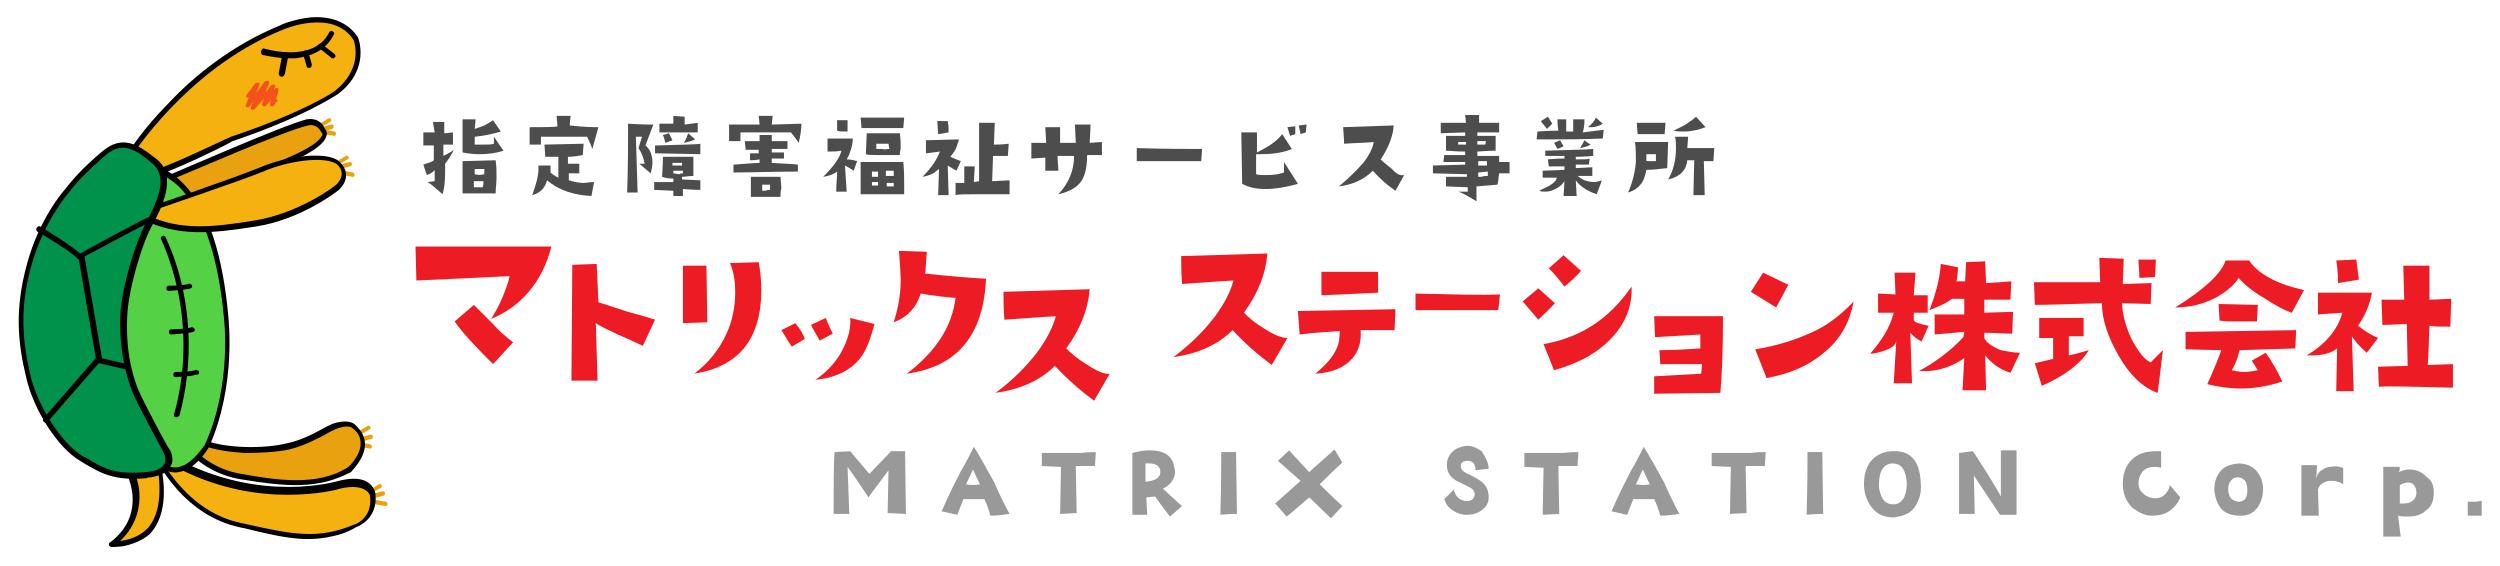 <?xml version="1.0" encoding="utf-8"?>
<!-- Generator: Adobe Illustrator 24.2.3, SVG Export Plug-In . SVG Version: 6.00 Build 0)  -->
<svg version="1.1" id="レイヤー_1" xmlns="http://www.w3.org/2000/svg" xmlns:xlink="http://www.w3.org/1999/xlink" x="0px"
	 y="0px" viewBox="0 0 287 65" style="enable-background:new 0 0 287 65;" xml:space="preserve">
<style type="text/css">
	.st0{fill:#ED1C24;}
	.st1{fill:#999999;}
	.st2{fill:#4D4D4D;}
	.st3{fill:#EAA10F;}
	.st4{fill:#F5B10F;}
	.st5{fill:#55D145;}
	.st6{fill:#00924A;}
	.st7{fill:#F3531A;}
</style>
<g>
	<g>
		<path class="st0" d="M63.3,28.3c-0.5,2-1.4,3.8-2.6,5.2c-1.2,1.4-2.6,2.4-4.3,3.1c0.4-0.7,0.9-1.5,1.3-2.5s0.7-1.8,0.8-2.4
			c-4.5,0.2-8.1,0.4-10.7,0.5l-0.1-3.9H63.3z M58.9,39.3l-2.3,2.5c-2.1-2.1-3.6-3.7-4.4-4.9l2.2-1.9c1.4,1.4,2.1,2.1,2.2,2.2
			C57.2,37.9,58,38.6,58.9,39.3z"/>
		<path class="st0" d="M75.2,36.7l-1.4,3c-1.5-0.7-2.4-1.1-2.9-1.3c-1.2-0.6-2.1-1-2.5-1.3l0.2,6.6l-3,0l0.1-13.3l2.8-0.1l0.2,4.4
			c1,0.3,2.1,0.7,3.4,1.1C73.6,36.2,74.6,36.5,75.2,36.7z"/>
		<path class="st0" d="M81.2,37l-2.8,0.1l0-6.6l2.7,0L81.2,37z M87.1,30.1c0.2,1.1,0.3,2.2,0.3,3.2c0,5.6-2.6,8.8-7.7,9.6
			c1.6-1.2,2.9-2.8,3.7-4.6c0.7-1.5,1-3.1,1-4.8c0-1.3-0.2-2.4-0.6-3.3L87.1,30.1z"/>
		<path class="st0" d="M92.4,38.9l-1.5,0.9c-0.5-0.7-0.8-1.3-1.2-1.9l1.6-0.8C91.9,37.8,92.2,38.4,92.4,38.9z M95.6,38.3l-1.5,0.8
			c-0.2-0.4-0.6-1-1-1.8l1.7-0.8C95.1,37.3,95.4,37.9,95.6,38.3z M100.4,37.2c-0.5,1.8-1,3.2-1.8,4.1c-1.1,1.3-2.8,2.1-5,2.3
			c1.5-1,2.6-2.3,3.3-3.8c0.5-1.1,0.8-2.2,0.7-3.3L100.4,37.2z"/>
		<path class="st0" d="M113.2,32c-0.3,6.5-3.3,10.1-9.1,10.9c3.3-2.5,5.2-5.4,5.6-8.7c-1.4-0.1-2.8-0.3-4-0.5
			c-0.5,1.6-1.5,2.7-3.1,3.3c0.5-1.6,0.8-3.2,0.8-4.8c0-0.8-0.1-2-0.2-3.4l3.2,0.1c-0.1,1.1-0.1,1.9-0.2,2.5
			C108.9,31.7,111.3,31.9,113.2,32z"/>
		<path class="st0" d="M127.4,42.9l-1.8,3.1c-1.5-1.1-3-2.4-4.5-4c-1.7,1.7-4,2.7-6.8,3.1c2-1.5,3.5-3,4.8-4.7
			c1.1-1.5,1.8-2.9,2.1-4.1c-1.4,0.1-3.4,0.2-5.9,0.4c-0.1-1.3-0.1-2.4-0.1-3.2l9.9-0.3c-0.2,2.4-1.1,4.6-2.7,6.8
			c0.6,0.6,1.3,1.2,2.3,1.8C125.9,42.6,126.8,43,127.4,42.9z"/>
		<path class="st0" d="M147.8,38.8l-1.8,3.1c-1.5-1.1-3-2.4-4.5-4c-1.7,1.7-4,2.7-6.8,3.1c2-1.5,3.5-3,4.8-4.7
			c1.1-1.5,1.8-2.9,2.1-4.1c-1.4,0.1-3.4,0.2-5.9,0.4c-0.1-1.3-0.1-2.4-0.1-3.2l9.9-0.3c-0.2,2.4-1.1,4.6-2.7,6.8
			c0.6,0.6,1.3,1.2,2.3,1.8C146.3,38.5,147.2,38.8,147.8,38.8z"/>
		<path class="st0" d="M160.2,35.5l-0.1,2.4l-3.9,0c0.1,1.3-0.2,2.4-1,3.3c-0.9,1-2.3,1.6-4.2,1.7c1.2-1,2-1.9,2.4-2.8
			c0.3-0.6,0.4-1.3,0.4-2.1c-1.5,0.1-3,0.2-4.6,0.4l-0.2-2.7L160.2,35.5z M158.2,31.2l0,2.4l-6.5,0.3l0-2.7c1.3,0,2.6,0,3.8,0
			C156.8,31.2,157.7,31.2,158.2,31.2z"/>
		<path class="st0" d="M172.2,33.8l-0.2,1.8h-9.5l0-1.9C166.7,33.8,170,33.9,172.2,33.8z"/>
		<path class="st0" d="M178.5,34.8c-0.6,0.7-1.3,1.3-1.9,1.9c-0.5-0.6-1.1-1.3-1.8-2.1l1.8-1.5L178.5,34.8z M187.3,32.9
			c0.1,2.1-0.6,4-2.1,5.7c-1.6,1.8-3.9,3.1-6.8,3.9l-1.2-3C181.3,38.8,184.7,36.7,187.3,32.9z M181.5,31.1c-0.6,0.7-1.3,1.3-1.9,1.8
			c-0.6-0.8-1.2-1.5-1.8-2.1l1.7-1.5L181.5,31.1z"/>
		<path class="st0" d="M197.8,36.3c0,3.5-0.1,6.5-0.3,8.8l-7.6,0.1l0-2l5.4-0.3l0.1-1.1l-4.8,0l-0.1-1.6c1.7,0,3.3-0.1,4.7-0.2
			l0-1.6l-5.2,0.3l-0.1-2.4H197.8z"/>
		<path class="st0" d="M205.3,32.7l-1.4,2.6l-2.9-1.8l1.4-2.2C203.4,31.8,204.3,32.2,205.3,32.7z M212.8,34.6
			c-0.4,2.2-1.4,4.2-3.2,5.7c-1.8,1.6-4,2.6-6.8,3.1l-1.3-3.3c2.5-0.4,4.7-1.1,6.6-2C209.7,37.4,211.3,36.2,212.8,34.6z"/>
		<path class="st0" d="M221.4,37.4l-0.8,1.8c-0.4-0.2-0.9-0.5-1.3-1l0.2,5.8h-2.1l0.3-5c0,0.5-0.4,0.9-1.2,1.2
			c-0.6,0.2-1.2,0.4-1.8,0.4c1.4-1.6,2.3-3.1,2.7-4.7h-1.8v-2.2l2,0.1l-0.1-2.5l2.4,0l-0.2,2.6l1.6,0l0,2l-1.6,0l0,0.8
			C219.7,37,220.4,37.2,221.4,37.4z M231.9,40.5l-1.1,2.3c-1.2-0.4-2.1-1-2.9-2l0.1,4l-2.7,0l0.2-3.7c-0.4,0.3-0.9,0.6-1.6,0.9
			c-1,0.4-1.9,0.6-2.9,0.6c-0.2,0-0.5,0-0.7,0c2-1.1,3.7-2.4,5.1-3.9l0.1-0.6l-3.4,0.3l0-2.3l3.4,0l0-1.8l-1.4,0
			c-0.5,0.4-1.3,0.8-2.6,1.3c0.7-1.8,1.2-3.6,1.3-5.3l2,0.4c-0.1,0.8-0.1,1.3-0.2,1.6l1,0l0.1-2.2l2.2-0.1l0.1,2.5l2.9-0.2l-0.1,2.1
			c-1.6,0-2.6,0-3,0l0,1.5l3.3-0.1l-0.1,2.5c-1.1,0-2.2-0.1-3.2-0.1l0,0.6c0.2,0.5,0.9,1,1.9,1.4C230.3,40.3,231.1,40.5,231.9,40.5z
			"/>
		<path class="st0" d="M248.3,40.2c-0.3,2.5-0.5,4.2-0.6,4.9c-1.7-0.6-3.2-2-4.5-4.3c-1.2-2.1-1.9-4.1-1.9-6
			c-3.6,0.1-6.2,0.2-7.7,0.2l-0.1-2.6l7.6,0l-0.1-2.8l2.8,0.1l-0.1,2.9l3.3-0.1l-0.1,2.4l-3.3-0.1c0.1,1.5,0.5,3,1.3,4.5
			c0.7,1.2,1.3,2,2,2.3L248.3,40.2z M239.8,40.2c-0.9,1.5-2.7,2.9-5.4,4.1l-0.8-2.6l2.1-0.5l0-2.4c-0.5,0-1.1,0-1.6,0v-2.3l5.1,0
			l0,2.1c-0.2,0-0.4,0-0.7,0s-0.6,0-1,0v2.2C238,40.7,238.8,40.5,239.8,40.2z M247.5,29.8l-0.1,2l-1.8,0.1c0-0.8-0.1-1.5-0.1-2.1
			L247.5,29.8z"/>
		<path class="st0" d="M264.5,33.3l-1.4,2.6c-0.9-0.3-2-0.9-3.2-1.7c-1.4-0.8-2.3-1.6-2.9-2.3c-0.5,0.8-1.3,1.5-2.5,2.2
			c-1.5,0.8-3.1,1.2-4.8,1.2c3.4-2.1,5.3-3.9,5.8-5.4l2.7,0C259.2,31.4,261.3,32.6,264.5,33.3z M263.6,37.9l-0.1,2.1l-6.4,0.2
			c-0.1,0.5-0.3,1.3-0.9,2.3c0.5,0.1,0.9,0.2,1.4,0.2c0.6,0,1.1-0.1,1.6-0.2l-0.7-1.1l1.6-0.9c0.8,1.1,1.4,2.2,1.9,3.3
			c-1.5,0.5-3.1,0.8-4.7,0.8c-1.4,0-2.7-0.2-3.9-0.5c0.9-2,1.4-3.3,1.6-3.9l-4.1-0.1l0-2L263.6,37.9z M259.2,35l-0.1,1.9
			c-0.8,0-1.5,0-2.2,0c-0.8,0-1.5,0-2.1-0.1l-0.1-1.9L259.2,35z"/>
		<path class="st0" d="M273,38.8l-1.3,1.7c-0.9-0.8-1.4-1.4-1.7-1.9l0.2,6.3l-2,0l0.1-4.9c-0.6,0.5-1.6,0.8-2.9,0.8
			c-0.2,0-0.4,0-0.6,0c2.2-1.3,3.6-3,4.1-4.9l-2.8,0.2v-2.5l6.2,0c-0.2,1.2-0.7,2.5-1.6,3.8C271.6,38.1,272.3,38.5,273,38.8z
			 M270.8,32.1l-2.4,0.4c0-1.2-0.1-2-0.2-2.6l2.3-0.1L270.8,32.1z M281.6,41.8l0,2.7c-4.7-0.1-7.5-0.2-8.5-0.1l-0.1-2.3l3.4-0.1
			l-0.1-4.8c-0.9,0-1.8,0.1-2.8,0.1l-0.1-2.9c0.5,0,1,0,1.4,0s0.8,0,1.2,0l-0.1-3.9l3,0l0,3.9c1,0,1.8-0.1,2.5-0.1l-0.1,3.2
			c-1.1,0-1.9,0-2.4-0.1c-0.1,2.2-0.1,3.7-0.2,4.5L281.6,41.8z"/>
	</g>
	<g>
		<path class="st1" d="M104,59l-2.1-0.1l0.1-4.9c-1.1,1.5-1.9,2.5-2.3,3.1c-1-1.5-1.8-2.7-2.4-3.5l0.2,5.4l-1.8,0
			c0-3.1,0-5.5,0.1-7.1l1.8-0.1l2.2,2.6l2.5-2.6l1.6,0L104,59z"/>
		<path class="st1" d="M115.9,59c-0.8,0.1-1.5,0.2-2.2,0.2c-0.2-0.7-0.4-1.3-0.7-1.9l-2.4,0l-0.7,1.8l-1.8-0.4
			c0.9-2.1,1.7-3.6,2.2-4.6c0.2-0.3,0.7-1.2,1.5-2.8c0.7,1.1,1.4,2.4,2.3,4C114.8,56.9,115.4,58.1,115.9,59z M112.5,55.6
			c-0.1-0.2-0.4-0.8-0.8-1.7l-0.8,1.7C111.5,55.7,112,55.7,112.5,55.6z"/>
		<path class="st1" d="M125.8,51.9l-0.1,1.6c-1,0-1.7,0-2.2,0l0.1,5.4l-1.9,0.1l0.1-5.4l-2.2-0.1V52c1.8,0,3.3,0,4.5,0
			C124.8,51.9,125.4,51.9,125.8,51.9z"/>
		<path class="st1" d="M135.7,58.1l-1.4,1.2c-0.9-1.2-1.5-2-1.7-2.3l-1,0.1l0.1,2H130v-7.1c0.7-0.2,1.4-0.3,2-0.3
			c1.6,0,2.6,0.6,2.8,1.9c0,0.2,0.1,0.3,0.1,0.5c0,0.4-0.1,0.8-0.4,1.2s-0.6,0.6-1,0.8C134.4,56.9,135.1,57.6,135.7,58.1z M133.2,54
			c-0.1-0.5-0.5-0.8-1.3-0.8c-0.1,0-0.3,0-0.4,0l0,2.1C132.7,55.2,133.3,54.8,133.2,54z"/>
		<path class="st1" d="M142,59c-0.4,0-1,0-1.9,0.1c0.1-3.5,0.1-5.9,0.1-7.2l1.7,0L142,59z"/>
		<path class="st1" d="M154.1,58.1l-1.3,1.4l-2.5-2.4c-1.4,1.2-2.3,2-2.6,2.2l-1.3-1.5l2.9-2.6l-2.6-2.3l1.3-1.2
			c0.5,0.6,1.3,1.4,2.3,2.5c0.6-0.6,1.6-1.4,2.9-2.6l0.9,1.5c-1.1,1-2,1.9-2.6,2.5C152.9,57,153.8,57.8,154.1,58.1z"/>
		<path class="st1" d="M170.9,53.8l-1.5,0.2c0-0.3-0.1-0.6-0.2-0.8c-0.2-0.2-0.4-0.3-0.7-0.3c-0.5,0-0.8,0.2-0.8,0.6
			c0,0.3,0.2,0.6,0.6,0.8c0.9,0.4,1.5,0.8,1.8,1c0.6,0.5,0.8,1.1,0.8,1.8c0,0.5-0.2,1-0.6,1.3c-0.5,0.5-1.2,0.7-2,0.7
			c-0.5,0-1.1-0.2-1.5-0.5c-0.5-0.3-0.8-0.7-1-1.3l1.1-1.1c0.2,0.8,0.6,1.2,1.3,1.3c0.7,0.1,1-0.2,1.1-0.7c0-0.4-0.2-0.7-0.7-0.9
			c-0.1-0.1-0.6-0.3-1.4-0.7c-0.7-0.4-1.1-1-1.1-1.8c0-0.6,0.2-1.1,0.6-1.5c0.4-0.4,0.9-0.6,1.5-0.7c0.7-0.1,1.3,0.2,1.9,0.6
			C170.6,52.6,170.9,53.2,170.9,53.8z"/>
		<path class="st1" d="M181.2,51.9l-0.1,1.6c-1,0-1.7,0-2.2,0L179,59l-1.9,0.1l0.1-5.4l-2.2-0.1V52c1.8,0,3.3,0,4.5,0
			C180.2,51.9,180.7,51.9,181.2,51.9z"/>
		<path class="st1" d="M192.8,59c-0.8,0.1-1.5,0.2-2.2,0.2c-0.2-0.7-0.4-1.3-0.7-1.9l-2.4,0l-0.7,1.8l-1.8-0.4
			c0.9-2.1,1.7-3.6,2.2-4.6c0.2-0.3,0.7-1.2,1.5-2.8c0.7,1.1,1.4,2.4,2.3,4C191.7,56.9,192.3,58.1,192.8,59z M189.4,55.6
			c-0.1-0.2-0.4-0.8-0.8-1.7l-0.8,1.7C188.4,55.7,188.9,55.7,189.4,55.6z"/>
		<path class="st1" d="M202.7,51.9l-0.1,1.6c-1,0-1.7,0-2.2,0l0.1,5.4l-1.9,0.1l0.1-5.4l-2.2-0.1V52c1.8,0,3.3,0,4.5,0
			C201.7,51.9,202.3,51.9,202.7,51.9z"/>
		<path class="st1" d="M209.3,59c-0.4,0-1,0-1.9,0.1c0.1-3.5,0.1-5.9,0.1-7.2l1.7,0L209.3,59z"/>
		<path class="st1" d="M220.5,55.4c0.1,1-0.1,1.8-0.5,2.5c-0.4,0.8-1.1,1.2-2,1.4c-0.2,0-0.4,0.1-0.6,0.1c-1,0-1.8-0.3-2.4-1
			c-0.6-0.7-0.9-1.5-1-2.4c-0.1-1.5,0.3-2.7,1.1-3.4c0.6-0.5,1.3-0.8,2.2-0.8C219.3,51.7,220.4,52.9,220.5,55.4z M218.9,55.5
			c-0.1-1.6-0.6-2.3-1.7-2.3c-1,0.1-1.5,0.9-1.5,2.5c0,0.6,0.2,1.1,0.4,1.5c0.3,0.5,0.7,0.7,1.3,0.7c0.5,0,0.9-0.3,1.2-0.8
			C218.8,56.6,218.9,56.1,218.9,55.5z"/>
		<path class="st1" d="M231.5,59.1c-0.6,0-1.3,0-1.9,0l-3-4.5l0.1,4.4l-1.8,0v-7l1.6-0.2c1.9,2.9,2.9,4.6,3.2,5.2l0-5.3
			c0.8,0,1.4,0,1.8,0l0,5.2C231.5,57.9,231.5,58.6,231.5,59.1z"/>
		<path class="st1" d="M250.3,57.1c-0.3,0.7-0.7,1.2-1.3,1.6c-0.6,0.4-1.3,0.5-2,0.5c-0.8,0-1.5-0.4-2.2-0.9
			c-0.7-0.7-1.1-1.6-1.1-2.7c0-1.2,0.3-2.1,1-2.8c0.7-0.7,1.6-1,2.8-1c0.2,0,0.4,0,0.6,0l0,1.9c-0.3-0.1-0.6-0.1-0.8-0.1
			c-0.6,0-1,0.2-1.3,0.5c-0.3,0.4-0.5,0.8-0.5,1.4c0,0.5,0.2,0.9,0.6,1.2c0.3,0.3,0.8,0.5,1.3,0.5c0.4,0,0.8-0.1,1.1-0.4
			c0.3-0.3,0.5-0.6,0.6-1.1L250.3,57.1z"/>
		<path class="st1" d="M259.8,56.1c0,0.8-0.2,1.5-0.6,2.1c-0.5,0.7-1.1,1-1.9,1c-1,0-1.7-0.2-2.2-0.7s-0.8-1.3-0.9-2.2
			c0-0.9,0.2-1.6,0.7-2.2c0.5-0.6,1.2-0.8,2.1-0.9c0.8,0,1.5,0.3,2,0.8C259.5,54.6,259.8,55.3,259.8,56.1z M258,56.3
			c0-0.4-0.1-0.8-0.2-1c-0.2-0.3-0.5-0.5-0.9-0.5c-0.3,0-0.6,0.1-0.8,0.4c-0.2,0.2-0.3,0.6-0.3,0.9c0,1,0.4,1.4,1.2,1.5
			c0.3,0,0.6-0.1,0.8-0.4C257.9,57,258,56.7,258,56.3z"/>
		<path class="st1" d="M269,53.7l0,1.9c-0.3-0.2-0.5-0.3-0.7-0.3c-0.2-0.1-0.5-0.1-0.8-0.1c-0.3,0-0.6,0.1-0.9,0.3
			c-0.3,0.2-0.4,0.4-0.5,0.7l0.1,3l-2,0l0-5.8l1.8,0l-0.1,1.5c0.1-0.4,0.3-0.7,0.6-0.9s0.6-0.4,1-0.4C268,53.5,268.4,53.5,269,53.7z
			"/>
		<path class="st1" d="M279.4,56.6c0,0.9-0.3,1.6-0.9,2c-0.5,0.5-1.2,0.7-2.1,0.7c-0.4,0-0.7,0-1.1-0.1l0.3,2.4h-2l0-8l1.9,0
			c0,0.2,0,0.4-0.1,0.6c0.4-0.2,0.8-0.3,1.2-0.3c0.8,0,1.5,0.3,1.9,0.8C279.2,55.1,279.4,55.8,279.4,56.6z M277.4,56.7
			c0-0.3,0-0.6-0.2-0.9c-0.2-0.3-0.4-0.4-0.7-0.4c-0.4,0-0.7,0.1-1,0.3l0,2.1c0.1,0,0.3,0,0.4,0C276.8,57.8,277.3,57.4,277.4,56.7z"
			/>
		<path class="st1" d="M284.9,57.5c0,0.2,0,0.5,0,0.7c0,0.4,0,0.7,0,1c-0.2,0-0.4,0-0.6,0c-0.4,0-0.7,0-1,0c0-0.4,0-0.7,0-1
			c0-0.2,0-0.4,0-0.6c0.3,0,0.6,0,0.9,0L284.9,57.5z"/>
	</g>
	<g>
		<path class="st2" d="M52,15.2l0,1.4c-0.6,0-1,0-1.1,0c0,0.3,0,0.5,0,0.7l0,0.6c0.4-0.2,0.8-0.4,1.2-0.7c-0.3,0.6-0.6,1.1-1,1.6
			c0,0.3,0,0.6,0,0.9c0,1.2-0.1,2-0.3,2.6c-0.7-0.6-1.2-1.1-1.7-1.4l0.8-0.1l0-1.3c-0.1,0.2-0.4,0.4-0.9,0.6l-0.4-1.2
			c0.3-0.1,0.5-0.2,0.6-0.2c0.3-0.1,0.5-0.2,0.6-0.3l0-1.7l-1.2,0l0-1.5c0.5,0,1,0,1.3,0L49.7,14l1.3,0l0,1.3L52,15.2z M57.8,17.3
			c-0.9,0.3-1.8,0.4-2.8,0.4c-0.7,0-1.4-0.1-1.9-0.2l0-3.8l1.5,0l-0.1,1.1c0.3-0.1,0.6-0.2,1.1-0.4c0.4-0.2,0.7-0.4,1-0.6l0.9,1.3
			c-1,0.3-2,0.5-3,0.6l0,0.9c0.4,0,0.7,0,1,0c0.6,0,0.9,0,1.2-0.1l0-0.8L57.8,17.3z M56.9,22.2c-0.7,0-1.3,0-1.8,0c-0.9,0-1.5,0-2,0
			l0-3.7l3.8-0.1c0.1,0.7,0.1,1.3,0.1,2C57,21,56.9,21.6,56.9,22.2z M55.5,20.8l-1.1,0l0,0.7c0.3,0,0.6,0,1,0
			C55.5,21.3,55.5,21.1,55.5,20.8z M55.6,20v-0.6l-1.1,0V20C54.9,20.1,55.2,20.1,55.6,20z"/>
		<path class="st2" d="M68.7,14.6l-0.7,2.5c-0.1-0.3-0.3-0.8-0.6-1.4l-5.3,0l0,0.9c-0.3,0-0.5,0-0.7,0c-0.2,0-0.4,0-0.6,0l0-2
			c1.8,0,2.9,0,3.2-0.1l-0.1-1.2l1.6,0l-0.1,1.1C67.1,14.6,68.2,14.6,68.7,14.6z M68.2,20.9l-0.3,1.6c-2.1-0.1-3.8-0.7-5.1-1.8
			c-0.1,0.4-0.3,0.8-0.6,1.1c-0.3,0.3-0.7,0.5-1.1,0.6c0.5-1.4,0.8-2.5,0.7-3.4l1.4,0c0,0.4,0,0.7,0,0.8c0.2,0.2,0.5,0.4,0.9,0.6
			l0-2.4c-0.5,0-1,0-1.5,0l-0.1-1.4l4.5-0.1l-0.1,1.3C65.9,18,65.4,18,65.2,18v0.8l1.3,0l0,1.1l-1.2,0l0,0.8
			c0.7,0.2,1.2,0.3,1.7,0.3C67.3,21,67.7,20.9,68.2,20.9z"/>
		<path class="st2" d="M75,14.3l-0.9,2.4c0.6,0.5,0.8,1.2,0.8,2c0,0.4-0.1,0.8-0.2,1.2l-1.3-1.1l0.6,0c-0.1-0.6-0.3-1.2-0.7-1.8
			l0.4-1.3L73,15.7l0.2,6.4l-1.2,0c0.1-3.2,0.1-5.5,0.1-6.8c0-0.5,0-0.9,0-1.1C73.7,14.3,74.7,14.3,75,14.3z M80.4,20.7l0,1.1
			c-1,0-1.7-0.1-2-0.1l0,0.8l-1.1,0l0-0.6l-2.2-0.1l0-0.9l2.2,0l0-0.4c-0.2,0-0.7,0-1.3-0.2c0-0.2,0.1-1,0.1-2.3l3.5,0l0,2.2
			c-0.5,0-1,0.1-1.3,0.1v0.3L80.4,20.7z M80.4,16.5l0,1.2l-5.2-0.1l0-0.9C78.2,16.6,80,16.6,80.4,16.5z M80.1,14.1l0,1.1l-4.4,0l0-1
			l1.6,0l0-0.9l1.3,0.1l0,0.9L80.1,14.1z M77.2,16.1l-0.8,0.3c-0.1-0.2-0.1-0.5-0.3-0.9l0.7-0.2L77.2,16.1z M78.3,19l0-0.3l-1.1,0
			V19L78.3,19z M78.4,19.9l0-0.3l-1.1,0l0,0.3c0.2,0,0.5,0.1,0.7,0.1C78.1,19.9,78.3,19.9,78.4,19.9z M79.8,16
			c-0.4,0.2-0.8,0.3-1.3,0.4c0.3-0.5,0.4-0.8,0.5-1.1L79.8,16z"/>
		<path class="st2" d="M92,14.2c0,0.6-0.1,1.3-0.3,2.2c-0.2-0.3-0.5-0.7-0.9-1.2l-5.8,0l0,1c-0.5,0-0.9,0-1.3,0v-1.9h3.5l-0.1-1
			c0.3,0,0.9,0,1.6,0l-0.1,1L92,14.2z M91.6,18.9l0,0.8c-2.9,0-5.4,0.1-7.4,0.1l0-0.9c1.5-0.1,2.5-0.2,3-0.2l0-0.4
			c-0.6,0.1-0.9,0.1-1.1,0.1v-0.8l1,0v-0.4c-0.5,0-1,0-1.5,0l-0.1-1h1.7l0-0.7l1.4,0l0,0.7c1,0,1.6,0,1.8,0l0,0.9l-1.8,0l0,0.4H90
			l0,0.7h-1.4l0,0.5C89.9,18.8,90.9,18.8,91.6,18.9z M89.6,22.6c-1,0-1.8,0-2.5,0c-0.3,0-0.6,0-0.9,0c0-0.6,0-1.1,0-1.5
			c0-0.3,0-0.6,0-0.8l3.4,0l0.1,1.3C89.6,22,89.6,22.3,89.6,22.6z M88.4,21.8c0-0.2,0-0.4,0-0.6l-0.9,0l0,0.7c0.1,0,0.3,0,0.4,0
			C88,21.8,88.2,21.8,88.4,21.8z"/>
		<path class="st2" d="M98.4,18.5L98,19.6c-0.3-0.2-0.6-0.4-1-0.6l0.2,3L96,22c0-0.9,0.1-1.7,0.1-2.3c-0.4,0.3-0.9,0.5-1.6,0.6
			c1.3-1.3,1.9-2.2,2.1-3c-0.5,0.1-1.1,0.1-1.6,0.1l0-1.5l2.9,0c0,0.5-0.1,1-0.3,1.5c-0.1,0.4-0.3,0.7-0.4,0.9
			C97.7,18.3,98,18.4,98.4,18.5z M97.3,13.8l0,1.3c-0.6,0-1,0-1.2-0.1l0-1.2L97.3,13.8z M103.8,22.3c-1.1,0-2.1,0-2.9,0
			c-0.9,0-1.6,0-2.1,0l0-3.7l4.9,0c0.1,1,0.1,1.9,0.1,2.6C103.8,21.6,103.8,22,103.8,22.3z M103.8,13.5l-0.1,1.2c-1.1,0-2.1,0-2.9,0
			c-0.8,0-1.4,0-1.9,0l-0.1-1.2L103.8,13.5z M103.3,17.8c-1,0-1.8,0-2.4,0c-0.8,0-1.3,0-1.5-0.1l0.1-2.4l3.8,0
			c0.1,0.7,0.1,1.3,0.1,1.8C103.3,17.4,103.3,17.7,103.3,17.8z M100.8,20.9l-0.7,0l0,0.4c0.3,0,0.5,0,0.7,0L100.8,20.9z M100.8,19.7
			l-0.7,0v0.6l0.7,0L100.8,19.7z M102.1,17.1l-0.1-0.6l-1.4,0v0.6c0.2,0,0.4,0,0.7,0C101.5,17.2,101.8,17.1,102.1,17.1z M102.6,20.2
			l0-0.6l-0.9,0l0,0.6C102,20.2,102.3,20.2,102.6,20.2z M102.6,21.4l0-0.4l-0.8,0l0,0.4c0.2,0,0.3,0,0.4,0
			C102.4,21.4,102.5,21.4,102.6,21.4z"/>
		<path class="st2" d="M110.3,18.5l-0.5,1.1c-0.2-0.1-0.5-0.3-1-0.6l0.1,3.4h-1.2l0.1-3c-0.3,0.2-0.4,0.3-0.5,0.4
			c-0.3,0.2-0.8,0.4-1.4,0.5c1.1-1.1,1.7-2.1,2-2.9c-0.9,0.1-1.4,0.2-1.6,0.2l0-1.5l3.8-0.1c-0.1,0.3-0.2,0.6-0.3,0.9
			c-0.1,0.3-0.3,0.6-0.7,1.1C109.3,18.1,109.8,18.3,110.3,18.5z M108.9,15.2l-1.2,0.2l-0.1-1.5l1.2,0
			C108.9,14.4,108.9,14.9,108.9,15.2z M115.9,20.7l0,1.6c-1.5,0-2.8,0-3.8,0c-1.2,0-2.1,0-2.4,0.1l0-1.4l1,0l0-1.9l1.2,0l-0.1,1.8
			l0.6-0.1l0-6.7l1.8,0l-0.1,2.5c0.4,0,0.9,0,1.7-0.1l-0.1,1.4c-0.4,0-0.7,0-1,0s-0.5,0-0.7,0l-0.1,2.9L115.9,20.7z"/>
		<path class="st2" d="M126.5,16.3l0,1.5l-1.7,0c0,1.3-0.2,2.2-0.6,2.9c-0.5,0.8-1.4,1.3-2.7,1.6c1.2-1.3,1.8-2.7,1.8-4.4
			c-0.8,0-1.5,0-1.9,0l0.1,1.7l-1.5,0l0-1.5l-1.6,0.1l0-1.8c0.5,0,1.1,0,1.7,0l-0.1-1.8l1.7,0l0,1.8c0.3,0,0.9,0,1.8,0l-0.1-2.1
			l1.8,0l-0.1,2.1L126.5,16.3z"/>
		<path class="st2" d="M138,17.1l-0.1,1.4h-7.4l0-1.5C133.7,17.1,136.2,17.1,138,17.1z"/>
		<path class="st2" d="M149,21.1c-1.4,0.4-2.6,0.6-3.7,0.6c-1.1,0-2-0.2-2.7-0.6l-0.1-5.9l1.8,0c0,0.7,0,1.4,0,2.3
			c1.2-0.6,2.2-1.2,2.9-2.1l1.1,1.7c-0.9,0.4-2.1,0.6-3.6,0.6c-0.2,0-0.4,0-0.5,0l0,2.3c0.3,0.1,0.7,0.1,1.1,0.1
			c0.9,0,1.6-0.1,2.1-0.3l0-1.2L149,21.1z M148.7,15.4c-0.2,0.1-0.4,0.1-0.6,0.2l-0.3-1l0.9-0.1V15.4z M150,14.3l-0.1,0.9
			c-0.2,0.1-0.4,0.1-0.6,0.2l-0.2-1L150,14.3z"/>
		<path class="st2" d="M161.2,20.1l-1,1.8c-0.9-0.6-1.8-1.4-2.6-2.3c-1,1-2.3,1.6-3.9,1.8c1.1-0.9,2-1.8,2.8-2.7
			c0.7-0.9,1.1-1.7,1.2-2.4c-0.8,0.1-2,0.1-3.4,0.2c0-0.8-0.1-1.4-0.1-1.9l5.8-0.2c-0.1,1.4-0.7,2.7-1.5,3.9
			c0.3,0.3,0.8,0.7,1.3,1.1C160.3,20,160.8,20.2,161.2,20.1z"/>
		<path class="st2" d="M173.3,18.6l0,1.3c-0.6,0-1,0-1.2,0c-0.1,0.6-0.1,1.1-0.2,1.3c-1.4,0.1-2.2,0.2-2.4,0.2l0,1.7
			c-1-0.6-1.7-1-2.1-1.1l1.1,0l0-0.5l-2.5-0.1l0-1.1c1.4,0,2.2,0,2.4,0l0-0.3l-3.9-0.1v-0.9l3.7-0.1l0-0.3l-2.5,0l0.1-0.8h2.4l0-0.4
			c-1.1,0-1.8-0.1-2.2-0.1v-1.7c1.3,0,2,0,2.2,0v-0.4l-2.8,0.1l0-1.2l2.9,0l-0.1-0.9l1.6,0l0,0.9l2.3,0l0,1.1c-1.1,0-1.9,0-2.5,0
			l0,0.4c0.6,0,1,0,1.4,0c0.3,0,0.6,0,0.7,0l0,1.7c-1.1,0-1.8,0.1-2.1,0.1v0.5l2.5,0l0,0.7L173.3,18.6z M168.3,16.3l-0.9,0v0.3h0.9
			L168.3,16.3z M170.6,16.2l-1,0l0,0.4c0.1,0,0.2,0,0.3,0c0.2,0,0.4,0,0.6,0L170.6,16.2z M170.8,20.2l0-0.5l-1.1,0.1v0.5
			c0.1,0,0.3,0,0.4,0C170.3,20.2,170.5,20.2,170.8,20.2z M170.7,18.5l-1,0l0,0.5h1L170.7,18.5z"/>
		<path class="st2" d="M184.1,14.9l-0.1,1c-2.3,0.1-4.2,0.1-5.6,0.1c-0.8,0-1.4,0-2,0l0.1-0.9c1.3-0.1,2.1-0.1,2.4-0.1
			c-0.1-0.6-0.1-1-0.1-1.3l1,0l0,1.4l0.8,0c0-0.7,0-1.2,0-1.4h1.3c0,0.7-0.1,1.2-0.2,1.5L184.1,14.9z M183.9,20.7l-0.6,1.6
			c-1.2-0.4-2-1-2.4-1.6l0.1,1.8l-1.5,0l0.1-1.7c-0.2,0.3-0.4,0.5-0.7,0.7c-0.5,0.3-0.9,0.5-1.5,0.5c-0.2,0-0.5,0-0.7-0.1
			c0.4-0.2,0.8-0.4,1.2-0.6c0.5-0.3,0.8-0.6,0.8-0.9c-0.7,0-1.2,0-1.6,0l0-0.8l2.5-0.1l0-0.4l-1.8,0l-0.1-0.8c1-0.1,1.6-0.1,1.9-0.1
			l0-0.3c-1.1,0-1.8,0-2.2,0v-0.6c2.6-0.1,4.4-0.1,5.5-0.2l0,0.8c-1.1,0.1-1.8,0.1-2,0.1v0.3c0.9,0,1.4,0,1.6-0.1l-0.1,0.7
			c-0.7,0-1.2,0-1.5,0l0,0.4l1.9-0.1l0,1l-1.7,0c0.1,0.1,0.3,0.2,0.6,0.4c0.4,0.2,0.9,0.3,1.4,0.3C183.5,20.8,183.7,20.8,183.9,20.7
			z M178.2,14.2l-0.6,0.6c-0.3-0.4-0.6-0.7-0.7-0.9l0.8-0.5L178.2,14.2z M179.5,16.8l-0.7,0.3c-0.2-0.3-0.3-0.6-0.4-0.7l0.7-0.3
			L179.5,16.8z M182.6,16.6c-0.3,0.2-0.7,0.3-1.2,0.4l0.5-0.9C181.9,16.1,182.1,16.3,182.6,16.6z M184,14.2
			c-0.3,0.2-0.8,0.4-1.3,0.4c-0.1,0-0.2,0-0.4,0c0.5-0.4,0.8-0.8,0.9-1.1L184,14.2z"/>
		<path class="st2" d="M191.5,16.3l-0.1,3c-0.9,0.1-1.7,0.2-2.4,0.2c-0.1,0.5-0.2,0.9-0.4,1.3c-0.4,0.7-1,1.1-1.7,1.3
			c0.5-1.1,0.8-2.3,0.9-3.5c0-0.8,0-1.6-0.1-2.3l2.2,0C190.6,16.3,191.1,16.3,191.5,16.3z M191.2,14.1l-0.1,1.3c-1,0-1.8,0-2.4,0
			c-0.3,0-0.5,0-0.7,0l-0.1-1.3H191.2z M190.1,18.5l0-0.8l-1.1,0v0.8C189.2,18.5,189.6,18.5,190.1,18.5z M196.8,17l-0.1,1.5l-1.1,0
			l0.1,3.9l-1.3,0l0.1-4l-0.8,0c-0.1,1.1-0.8,1.9-2.2,2.2c0.6-1,0.9-2.2,0.9-3.6c0-0.4,0-0.9-0.1-1.3l1.5,0l-0.1,1.3L196.8,17z
			 M195.8,14.6c-0.8,0.3-1.6,0.5-2.5,0.5c-0.4,0-0.8,0-1.2-0.1c0.4-0.2,0.9-0.4,1.4-0.7c0.6-0.4,1-0.7,1.2-0.9L195.8,14.6z"/>
	</g>
	<g>
		<path class="st3" d="M36.9,14.6c-0.1,0-0.2,0-0.3-0.1c-0.1-0.1,0-0.3,0.1-0.3l1-0.6c0.1-0.1,0.3,0,0.3,0.1c0.1,0.1,0,0.3-0.1,0.3
			L36.9,14.6C36.9,14.6,36.9,14.6,36.9,14.6z"/>
		<path class="st3" d="M37,15.1c-0.1,0-0.2-0.1-0.3-0.2c0-0.1,0-0.3,0.2-0.3l1.1-0.3c0.1,0,0.3,0,0.3,0.2c0,0.1,0,0.3-0.2,0.3
			L37,15.1C37,15.1,37,15.1,37,15.1z"/>
		<path class="st3" d="M38.4,15.6C38.3,15.6,38.3,15.6,38.4,15.6l-1.2-0.2c-0.1,0-0.2-0.2-0.2-0.3c0-0.1,0.2-0.2,0.3-0.2l1.1,0.2
			c0.1,0,0.2,0.2,0.2,0.3C38.5,15.5,38.5,15.6,38.4,15.6z"/>
		<path class="st3" d="M38.9,18.9c-0.1,0-0.2,0-0.3-0.1c-0.1-0.1,0-0.3,0.1-0.3l1-0.6c0.1-0.1,0.3,0,0.3,0.1c0.1,0.1,0,0.3-0.1,0.3
			L38.9,18.9C39,18.8,38.9,18.9,38.9,18.9z"/>
		<path class="st3" d="M39.1,19.4c-0.1,0-0.2-0.1-0.3-0.2c0-0.1,0-0.3,0.2-0.3l1.1-0.3c0.1,0,0.3,0,0.3,0.2c0,0.1,0,0.3-0.2,0.3
			L39.1,19.4C39.1,19.4,39.1,19.4,39.1,19.4z"/>
		<path class="st3" d="M40.5,20.3C40.5,20.4,40.4,20.4,40.5,20.3l-1.2-0.2c-0.1,0-0.2-0.2-0.2-0.3c0-0.1,0.2-0.2,0.3-0.2l1.1,0.2
			c0.1,0,0.2,0.2,0.2,0.3C40.7,20.3,40.6,20.3,40.5,20.3z"/>
		<path class="st3" d="M41.4,49.9c-0.1,0-0.2,0-0.3-0.1c-0.1-0.1,0-0.3,0.1-0.3l1-0.6c0.1-0.1,0.3,0,0.3,0.1c0.1,0.1,0,0.3-0.1,0.3
			L41.4,49.9C41.5,49.9,41.5,49.9,41.4,49.9z"/>
		<path class="st3" d="M41.5,50.7c-0.1,0-0.2-0.1-0.3-0.2c0-0.1,0-0.3,0.2-0.3l1.1-0.3c0.1,0,0.3,0,0.3,0.2c0,0.1,0,0.3-0.2,0.3
			L41.5,50.7C41.5,50.7,41.5,50.7,41.5,50.7z"/>
		<path class="st3" d="M42.5,51.5C42.5,51.5,42.5,51.5,42.5,51.5l-1.2-0.2c-0.1,0-0.2-0.2-0.2-0.3c0-0.1,0.2-0.2,0.3-0.2l1.1,0.2
			c0.1,0,0.2,0.2,0.2,0.3C42.7,51.4,42.6,51.5,42.5,51.5z"/>
		<path class="st3" d="M42.7,56.6c-0.1,0-0.2,0-0.3-0.1c-0.1-0.1,0-0.3,0.1-0.3l1-0.6c0.1-0.1,0.3,0,0.3,0.1c0.1,0.1,0,0.3-0.1,0.3
			L42.7,56.6C42.8,56.6,42.8,56.6,42.7,56.6z"/>
		<path class="st3" d="M42.9,57.2c-0.1,0-0.2-0.1-0.3-0.2c0-0.1,0-0.3,0.2-0.3l1.1-0.3c0.1,0,0.3,0,0.3,0.2c0,0.1,0,0.3-0.2,0.3
			L42.9,57.2C42.9,57.2,42.9,57.2,42.9,57.2z"/>
		<path class="st3" d="M44.3,58.1C44.3,58.1,44.2,58.1,44.3,58.1l-1.2-0.2c-0.1,0-0.2-0.2-0.2-0.3c0-0.1,0.2-0.2,0.3-0.2l1.1,0.2
			c0.1,0,0.2,0.2,0.2,0.3C44.5,58,44.4,58,44.3,58.1z"/>
		<g>
			<path class="st3" d="M19,20.6c0,0,13.5-5.9,16.3-6.6c0,0,1.2-0.3,1.8,1c0,0,1.8,1.4-6.2,4.3l-10.6,3.8L19,20.6z"/>
			<path d="M20.3,23.4c-0.1,0-0.3,0-0.3-0.2l-1.3-2.5c0-0.1,0-0.2,0-0.2c0-0.1,0.1-0.1,0.2-0.2c0.6-0.2,13.5-5.9,16.3-6.6
				c0.5-0.1,1.6-0.1,2.1,1.1c0.1,0.1,0.3,0.4,0.2,0.7c-0.2,1.2-2.4,2.5-6.5,4.1L20.3,23.4C20.4,23.4,20.4,23.4,20.3,23.4z
				 M19.5,20.7l1,2L30.8,19c2.2-0.8,3.9-1.6,5-2.3c0.9-0.6,1.1-1,1.2-1.2c0-0.2,0-0.2,0-0.2c0,0-0.1-0.1-0.1-0.1
				c-0.2-0.4-0.5-0.7-0.9-0.8c-0.3-0.1-0.6,0-0.6,0C32.9,14.9,21.5,19.9,19.5,20.7z"/>
		</g>
		<g>
			<path class="st4" d="M18.9,53.9c0.1,0.1,3,5.1,8.6,6.4s8.8,2.1,13.4,0.2c0,0,2.3-0.7,2-3.5c0,0-0.1-2.1-3.9-1.3
				c0,0-9.3,2.9-19.4-2.9L18.9,53.9z"/>
			<path d="M37.5,61.7c-2.9,0.5-5.5-0.1-9.2-1c-0.3-0.1-0.6-0.1-0.9-0.2c-2.3-0.5-5.7-2-8.6-6.3c0-0.1-0.1-0.1-0.1-0.2
				c-0.1-0.1-0.1-0.3,0-0.4l0.7-1.1c0.1-0.1,0.3-0.2,0.4-0.1c5.2,2.9,10.1,3.5,13.3,3.5c3.5,0,5.8-0.7,5.8-0.7c0,0,0,0,0,0
				c1.6-0.4,2.8-0.3,3.5,0.3c0.6,0.5,0.7,1.1,0.7,1.2c0.3,2.8-1.9,3.7-2.2,3.8C39.8,61.2,38.6,61.5,37.5,61.7z M19.2,53.9
				C19.2,53.9,19.3,53.9,19.2,53.9c2.8,4.1,6,5.6,8.3,6.1c0.3,0.1,0.6,0.1,0.9,0.2c5,1.1,8.1,1.8,12.3,0c0,0,0,0,0,0
				c0.1,0,2-0.7,1.8-3.1c0,0,0,0,0,0c0,0,0-0.5-0.5-0.8c-0.4-0.3-1.3-0.6-3-0.2c-0.2,0.1-2.5,0.7-6,0.7c-3.3,0-8.2-0.6-13.4-3.5
				L19.2,53.9z M18.7,54.1C18.7,54.1,18.7,54.1,18.7,54.1C18.7,54.1,18.7,54.1,18.7,54.1z M18.7,54.1C18.7,54.1,18.7,54.1,18.7,54.1
				C18.7,54.1,18.7,54.1,18.7,54.1z"/>
		</g>
		<g>
			<path class="st3" d="M21.6,51.3c0,0,2.1,2.7,6,3.4s9,1.5,12.5-0.8c0,0,3.1-2.7,0.5-5c0,0-0.4-0.4-1.7-0.1s-3.2,1.9-5.8,2.4
				s-7.4,0.7-10.2-0.7L21.6,51.3z"/>
			<path d="M36.4,55.5c-3,0.5-6.3-0.1-8.9-0.5c-4-0.7-6.1-3.4-6.2-3.5c-0.1-0.1-0.1-0.2-0.1-0.2c0-0.1,0.1-0.2,0.1-0.2l1.3-0.8
				c0.1-0.1,0.2-0.1,0.3,0c2.8,1.3,7.6,1.2,10,0.6c1.5-0.3,2.9-1,4-1.6c0.7-0.4,1.3-0.7,1.8-0.8c1.3-0.3,1.9,0.1,2,0.2
				c0.8,0.7,1.2,1.5,1.2,2.3c0,1.7-1.6,3.1-1.6,3.2c0,0,0,0,0,0C39.1,54.8,37.8,55.3,36.4,55.5z M22.1,51.4c0.6,0.7,2.5,2.5,5.6,3
				c3.9,0.7,8.8,1.5,12.3-0.8c0.1-0.1,1.4-1.3,1.4-2.7c0-0.7-0.3-1.3-1-1.8c0,0,0,0,0,0l0,0c0,0-0.4-0.3-1.4,0
				c-0.4,0.1-1,0.4-1.7,0.8c-1.1,0.6-2.5,1.3-4.1,1.7c-1.4,0.3-3.3,0.4-5.1,0.4c-1.5-0.1-3.5-0.3-5.2-1L22.1,51.4z M21.6,51.3
				L21.6,51.3L21.6,51.3z"/>
		</g>
		<g>
			<path class="st4" d="M14.6,53.3c0,0,3.3,5.4-1.7,9.1c0,0,7.2,0.8,5.4-9.1L14.6,53.3z"/>
			<path d="M14.2,62.7c-0.8,0.1-1.3,0.1-1.4,0.1c-0.1,0-0.2-0.1-0.3-0.2c0-0.1,0-0.3,0.1-0.3c2-1.5,2.8-3.4,2.6-5.6
				c-0.2-1.7-1-3.1-1-3.1c-0.1-0.1-0.1-0.2,0-0.3c0.1-0.1,0.2-0.2,0.3-0.2l3.7,0.1c0.1,0,0.3,0.1,0.3,0.3c0.7,3.6,0.2,6.2-1.3,7.8
				C16.3,62.1,15.1,62.5,14.2,62.7z M13.8,62.1c0.8-0.1,2.1-0.4,3.1-1.4c1.3-1.4,1.7-3.8,1.2-7l-2.9,0c0.3,0.6,0.7,1.6,0.8,2.8
				C16.1,58,15.8,60.2,13.8,62.1z"/>
		</g>
		<g>
			<path class="st5" d="M18.1,19.6c0,0,6.4,1,7.8,16.7c0,0,1.1,7.7-2.2,14.9c0,0-2.2,3.6-4.7,2.5l-0.8-1l-5.8-11.6l2.5-16.2
				L18.1,19.6z"/>
			<path d="M20.5,54.2c-0.5,0.1-1,0-1.5-0.2l-0.1,0L18,52.9l0,0l-5.8-11.7l2.5-16.4l0-0.1l3.2-5.5l0.2,0c0.1,0,1.7,0.3,3.6,2.6
				c2.4,3,3.9,7.8,4.5,14.4c0,0.3,1,7.9-2.2,15.1l0,0C23.9,51.5,22.5,53.9,20.5,54.2z M19.3,53.5c2.1,0.9,4-2.2,4.2-2.4
				c3.2-7,2.2-14.6,2.2-14.7l0,0c-0.4-4.4-1.5-10.4-4.3-14c-1.3-1.7-2.6-2.2-3-2.4l-2.9,5l-2.5,16l5.7,11.5L19.3,53.5z"/>
		</g>
		<path d="M20.3,47.9c0,0-0.1,0-0.1,0c-0.2,0-0.3-0.2-0.2-0.4c1.6-5.7,1.1-10.9,0.4-14.2c-0.8-3.6-1.9-5.8-1.9-5.8
			c-0.1-0.2,0-0.3,0.1-0.4c0.2-0.1,0.3,0,0.4,0.1c0,0.1,1.2,2.3,2,6c0.7,3.4,1.2,8.6-0.4,14.5C20.5,47.8,20.4,47.9,20.3,47.9z"/>
		<path d="M21.4,33.2c-0.4,0.1-1.1,0.1-2,0.2c-0.2,0-0.3-0.1-0.3-0.3c0-0.2,0.1-0.3,0.3-0.3c0.9,0,2-0.1,2.2-0.2
			c0.1-0.1,0.3,0,0.4,0.1c0.1,0.1,0.1,0.3-0.1,0.4C21.8,33.1,21.6,33.2,21.4,33.2z M21.5,32.6C21.5,32.6,21.5,32.6,21.5,32.6
			C21.5,32.6,21.5,32.6,21.5,32.6z"/>
		<path d="M21.7,38.2c-0.4,0.1-1.1,0.1-2,0.2c-0.2,0-0.3-0.1-0.3-0.3c0-0.2,0.1-0.3,0.3-0.3c0.9,0,2-0.1,2.2-0.2
			c0.1-0.1,0.3,0,0.4,0.1c0.1,0.1,0.1,0.3-0.1,0.4C22.1,38.1,21.9,38.2,21.7,38.2z M21.8,37.6C21.8,37.6,21.8,37.6,21.8,37.6
			C21.8,37.6,21.8,37.6,21.8,37.6z"/>
		<path d="M22.2,43.1c-0.4,0.1-1.1,0.1-2,0.2c-0.2,0-0.3-0.1-0.3-0.3c0-0.2,0.1-0.3,0.3-0.3c0.9,0,2-0.1,2.2-0.2
			c0.1-0.1,0.3,0,0.4,0.1c0.1,0.1,0.1,0.3-0.1,0.4C22.6,43,22.4,43,22.2,43.1z M22.3,42.4C22.3,42.4,22.3,42.4,22.3,42.4
			C22.3,42.4,22.3,42.4,22.3,42.4z"/>
		<g>
			<path class="st4" d="M15,17.6c0,0,6.3-10,17.3-14.4c0,0,6-2.7,8.6,1.3c0,0,1.4,3.3-2.2,6.2c0,0-3.6,2.5-12.1,5.3
				c0,0-6.9,3.4-9.2,4L15,17.6z"/>
			<path d="M17.5,20.3c-0.1,0-0.2,0-0.3-0.1l-2.4-2.4c-0.1-0.1-0.1-0.3,0-0.4c0,0,1.6-2.6,4.6-5.6C22,9,26.5,5.2,32.2,2.9
				c0.1-0.1,1.6-0.7,3.4-0.9c2.5-0.2,4.4,0.6,5.5,2.3c0,0,0,0,0,0c0,0,1.5,3.6-2.3,6.5c0,0,0,0,0,0c-0.2,0.1-3.8,2.6-12.1,5.4
				C26.3,16.5,19.8,19.7,17.5,20.3C17.5,20.3,17.5,20.3,17.5,20.3z M15.4,17.5l2.1,2.1c2.4-0.7,8.9-3.9,9-3.9c0,0,0,0,0,0
				c8.1-2.7,11.8-5.1,12-5.3c3.2-2.6,2.2-5.5,2.1-5.8c-2.4-3.7-8.1-1.2-8.1-1.2c0,0,0,0,0,0C22.5,7.4,16.4,16.1,15.4,17.5z"/>
		</g>
		<path d="M34.5,6.6c-0.4,0.1-0.7,0.1-1.1,0.1c-1.7,0-3.2-0.4-3.3-0.4C30,6.2,29.9,6,30,5.8s0.2-0.3,0.4-0.2c0.1,0,5.6,1.7,7.4-1.9
			c0.1-0.2,0.3-0.2,0.4-0.1c0.2,0.1,0.2,0.3,0.1,0.4C37.6,5.4,36.3,6.3,34.5,6.6z"/>
		<path d="M32.4,8.8c0,0-0.1,0-0.1,0c-0.2,0-0.3-0.2-0.3-0.4l0.4-2.1c0-0.2,0.2-0.3,0.4-0.3c0.2,0,0.3,0.2,0.3,0.4l-0.4,2.1
			C32.6,8.7,32.5,8.8,32.4,8.8z"/>
		<path d="M35.5,7.8c-0.2,0-0.3-0.1-0.3-0.2l-0.4-1.4c0-0.2,0-0.3,0.2-0.4c0.2,0,0.3,0,0.4,0.2l0.4,1.4C35.8,7.6,35.7,7.8,35.5,7.8
			C35.5,7.8,35.5,7.8,35.5,7.8z"/>
		<path d="M38.2,6.7c-0.1,0-0.2,0-0.2-0.1l-1.4-1.1c-0.1-0.1-0.2-0.3,0-0.4C36.7,5,36.8,5,37,5.1l1.4,1.1c0.1,0.1,0.2,0.3,0,0.4
			C38.4,6.7,38.3,6.7,38.2,6.7z"/>
		<g>
			<path class="st4" d="M16.6,24.3c0,0,10.6-3.6,13.5-4.8s6.9-1.7,8.4-1c0,0,1.9,1.1,0.2,3c0,0-4.3,3.3-9.5,4.1
				c-5.2,0.8-8.9,1.2-12.8-0.8L16.6,24.3z"/>
			<path d="M29.4,26c-5.1,0.8-8.9,1.2-13-0.8c-0.1-0.1-0.2-0.2-0.2-0.3l0-0.6c0-0.1,0.1-0.2,0.2-0.3c0.1,0,10.6-3.6,13.5-4.8
				c2.8-1.2,7-1.8,8.7-0.9c0,0,0.9,0.5,1.1,1.5c0.1,0.7-0.1,1.3-0.8,2c0,0,0,0,0,0C38.8,21.9,34.6,25.2,29.4,26z M16.9,24.7
				c3.8,1.8,7.5,1.4,12.4,0.6c4.9-0.8,9-3.8,9.3-4.1c0.5-0.5,0.7-1,0.6-1.5c-0.1-0.6-0.7-1-0.8-1c-1.4-0.7-5.2-0.3-8.2,1
				c-2.7,1.1-11.9,4.2-13.3,4.7L16.9,24.7z"/>
		</g>
		<g>
			<path class="st6" d="M7.7,21.9c0,0-2.9,3.2-4.3,8.5s-1,9.1-0.1,12.8c0.8,3.7,3.7,8,6,9.4c2.4,1.4,3.7,2.3,7.5,2s2.2-2.9,2.2-2.9
				S16,46,15.6,44.9c-0.4-1.1-1.5-3.8-1.3-8.5c0.1-3.3,1.8-8.6,2.9-10.6c1.2-2.2,2.9-5.6,0.6-7.4s-3.8-2.6-5.9-0.7
				C9.7,19.5,8.5,20.9,7.7,21.9z"/>
			<path d="M17.3,54.8c-0.2,0-0.3,0-0.5,0.1c-3.7,0.3-5.1-0.5-7.3-1.8C9.4,53,9.3,53,9.2,52.9c-2.5-1.4-5.4-5.9-6.2-9.6
				C2,39.2,1.7,35.4,3.1,30.3c1.4-5.2,4.2-8.4,4.4-8.6c0.9-1.2,2.2-2.6,4.1-4.2c2.4-2.1,4.1-1,6.3,0.7c2.6,2,0.6,5.8-0.5,7.8
				c-1.1,2-2.7,7.3-2.8,10.4c-0.2,4.6,0.9,7.4,1.3,8.4c0.4,1,3.3,6.5,3.5,6.7c0.1,0.1,0.7,1.1,0.2,2C19.2,54.2,18.5,54.6,17.3,54.8z
				 M13.7,17c-0.6,0.1-1.1,0.4-1.8,1c-1.8,1.6-3.1,2.9-4,4.1c0,0,0,0,0,0c0,0-2.9,3.3-4.3,8.4c-1.4,5-1,8.7-0.1,12.6
				c0.8,3.5,3.6,7.8,5.9,9.2c0.1,0.1,0.3,0.2,0.4,0.2c2.1,1.3,3.4,2,6.9,1.7c1.2-0.1,1.9-0.4,2.2-1c0.3-0.6-0.2-1.4-0.2-1.4
				c0,0,0,0,0,0c-0.1-0.2-3.1-5.7-3.5-6.8c-0.4-1.1-1.5-3.9-1.4-8.6c0.1-3.3,1.8-8.7,2.9-10.7c1.4-2.6,2.7-5.5,0.7-7
				C15.9,17.4,14.8,16.8,13.7,17z M7.7,21.9L7.7,21.9L7.7,21.9z"/>
		</g>
		<path d="M9.2,29.8c-0.1,0-0.2,0-0.3-0.1c-0.6-0.7-3.5-2.5-4.6-3.1c-0.1-0.1-0.2-0.3-0.1-0.4C4.3,26,4.5,25.9,4.6,26
			c0.2,0.1,3.5,2.1,4.6,3.1c1.2-0.7,7-3.8,7.7-4.1c0.2-0.1,0.3,0,0.4,0.2c0.1,0.2,0,0.3-0.2,0.4c-0.7,0.2-5.9,3.1-7.9,4.1
			C9.2,29.8,9.2,29.8,9.2,29.8z"/>
		<path d="M5.3,48.5c-0.1,0-0.2,0-0.3-0.1c-0.1-0.1-0.1-0.3,0-0.4l6-6.9l-2-11.6c0-0.2,0.1-0.3,0.3-0.4c0,0,0,0,0,0
			c0.2,0,0.3,0.1,0.4,0.3l2,11.7c0,0.1,0,0.2-0.1,0.3l-6.1,7C5.4,48.4,5.4,48.5,5.3,48.5z"/>
		<path d="M14.5,42.4c0,0-0.1,0-0.1,0l-3-0.7c-0.2,0-0.3-0.2-0.2-0.4c0-0.2,0.2-0.3,0.4-0.2l3,0.7c0.2,0,0.3,0.2,0.2,0.4
			C14.8,42.3,14.7,42.4,14.5,42.4z"/>
		<g>
			<path class="st7" d="M29.1,12.6C29.1,12.6,29.1,12.6,29.1,12.6c-0.1,0-0.1,0-0.2,0c-0.2-0.1-0.1-0.3,0-0.6
				c0.1-0.1,0.1-0.3,0.2-0.4c-0.5,0.7-0.5,0.7-0.6,0.7c-0.1,0-0.1,0-0.2,0c-0.2-0.1-0.1-0.2,0.1-0.7c0-0.1,0.1-0.3,0.2-0.4
				c0,0-0.1,0-0.1,0c-0.1,0-0.1,0-0.2,0c-0.1-0.1-0.1-0.2,0-0.3c0,0,0,0,0,0c0.1-0.1,0.2-0.3,0.4-0.5c0.6-0.9,0.6-0.9,0.8-0.9
				c0.1,0,0.1,0,0.2,0c0.2,0.1,0.1,0.2-0.1,0.7c-0.1,0.1-0.1,0.3-0.2,0.5c0.2-0.3,0.4-0.6,0.6-0.8c0.4-0.6,0.4-0.6,0.6-0.6
				c0.1,0,0.1,0,0.2,0c0.2,0.1,0.1,0.3,0,0.5l-0.2,0.5c0,0.1-0.1,0.2-0.1,0.3c0.7-0.9,0.7-0.9,0.8-0.9c0.1,0,0.1,0,0.2,0
				c0.2,0.1,0.1,0.2-0.1,0.7c0.2-0.3,0.3-0.3,0.3-0.3c0.1,0,0.1,0,0.2,0c0.1,0.1,0.1,0.2,0,0.6c-0.1,0.2-0.1,0.4-0.2,0.7
				c0,0,0,0,0.1,0c0.1,0.1,0.1,0.2,0,0.3c0,0,0,0-0.1,0c0,0-0.1,0.1-0.1,0.2c-0.2,0.3-0.2,0.3-0.3,0.3c0,0,0,0,0,0
				c-0.1,0-0.1,0-0.2,0c-0.1-0.1-0.2-0.1,0-0.7c-0.1,0.1-0.1,0.2-0.2,0.2c-0.4,0.5-0.4,0.5-0.5,0.5c-0.1,0-0.1,0-0.2,0
				c-0.2-0.1-0.1-0.2,0-0.6c0-0.1,0.1-0.2,0.1-0.3C29.2,12.6,29.2,12.6,29.1,12.6z M28.4,10.6c0,0,0.1,0,0.1,0
				C28.5,10.6,28.5,10.6,28.4,10.6z"/>
		</g>
	</g>
</g>
</svg>

